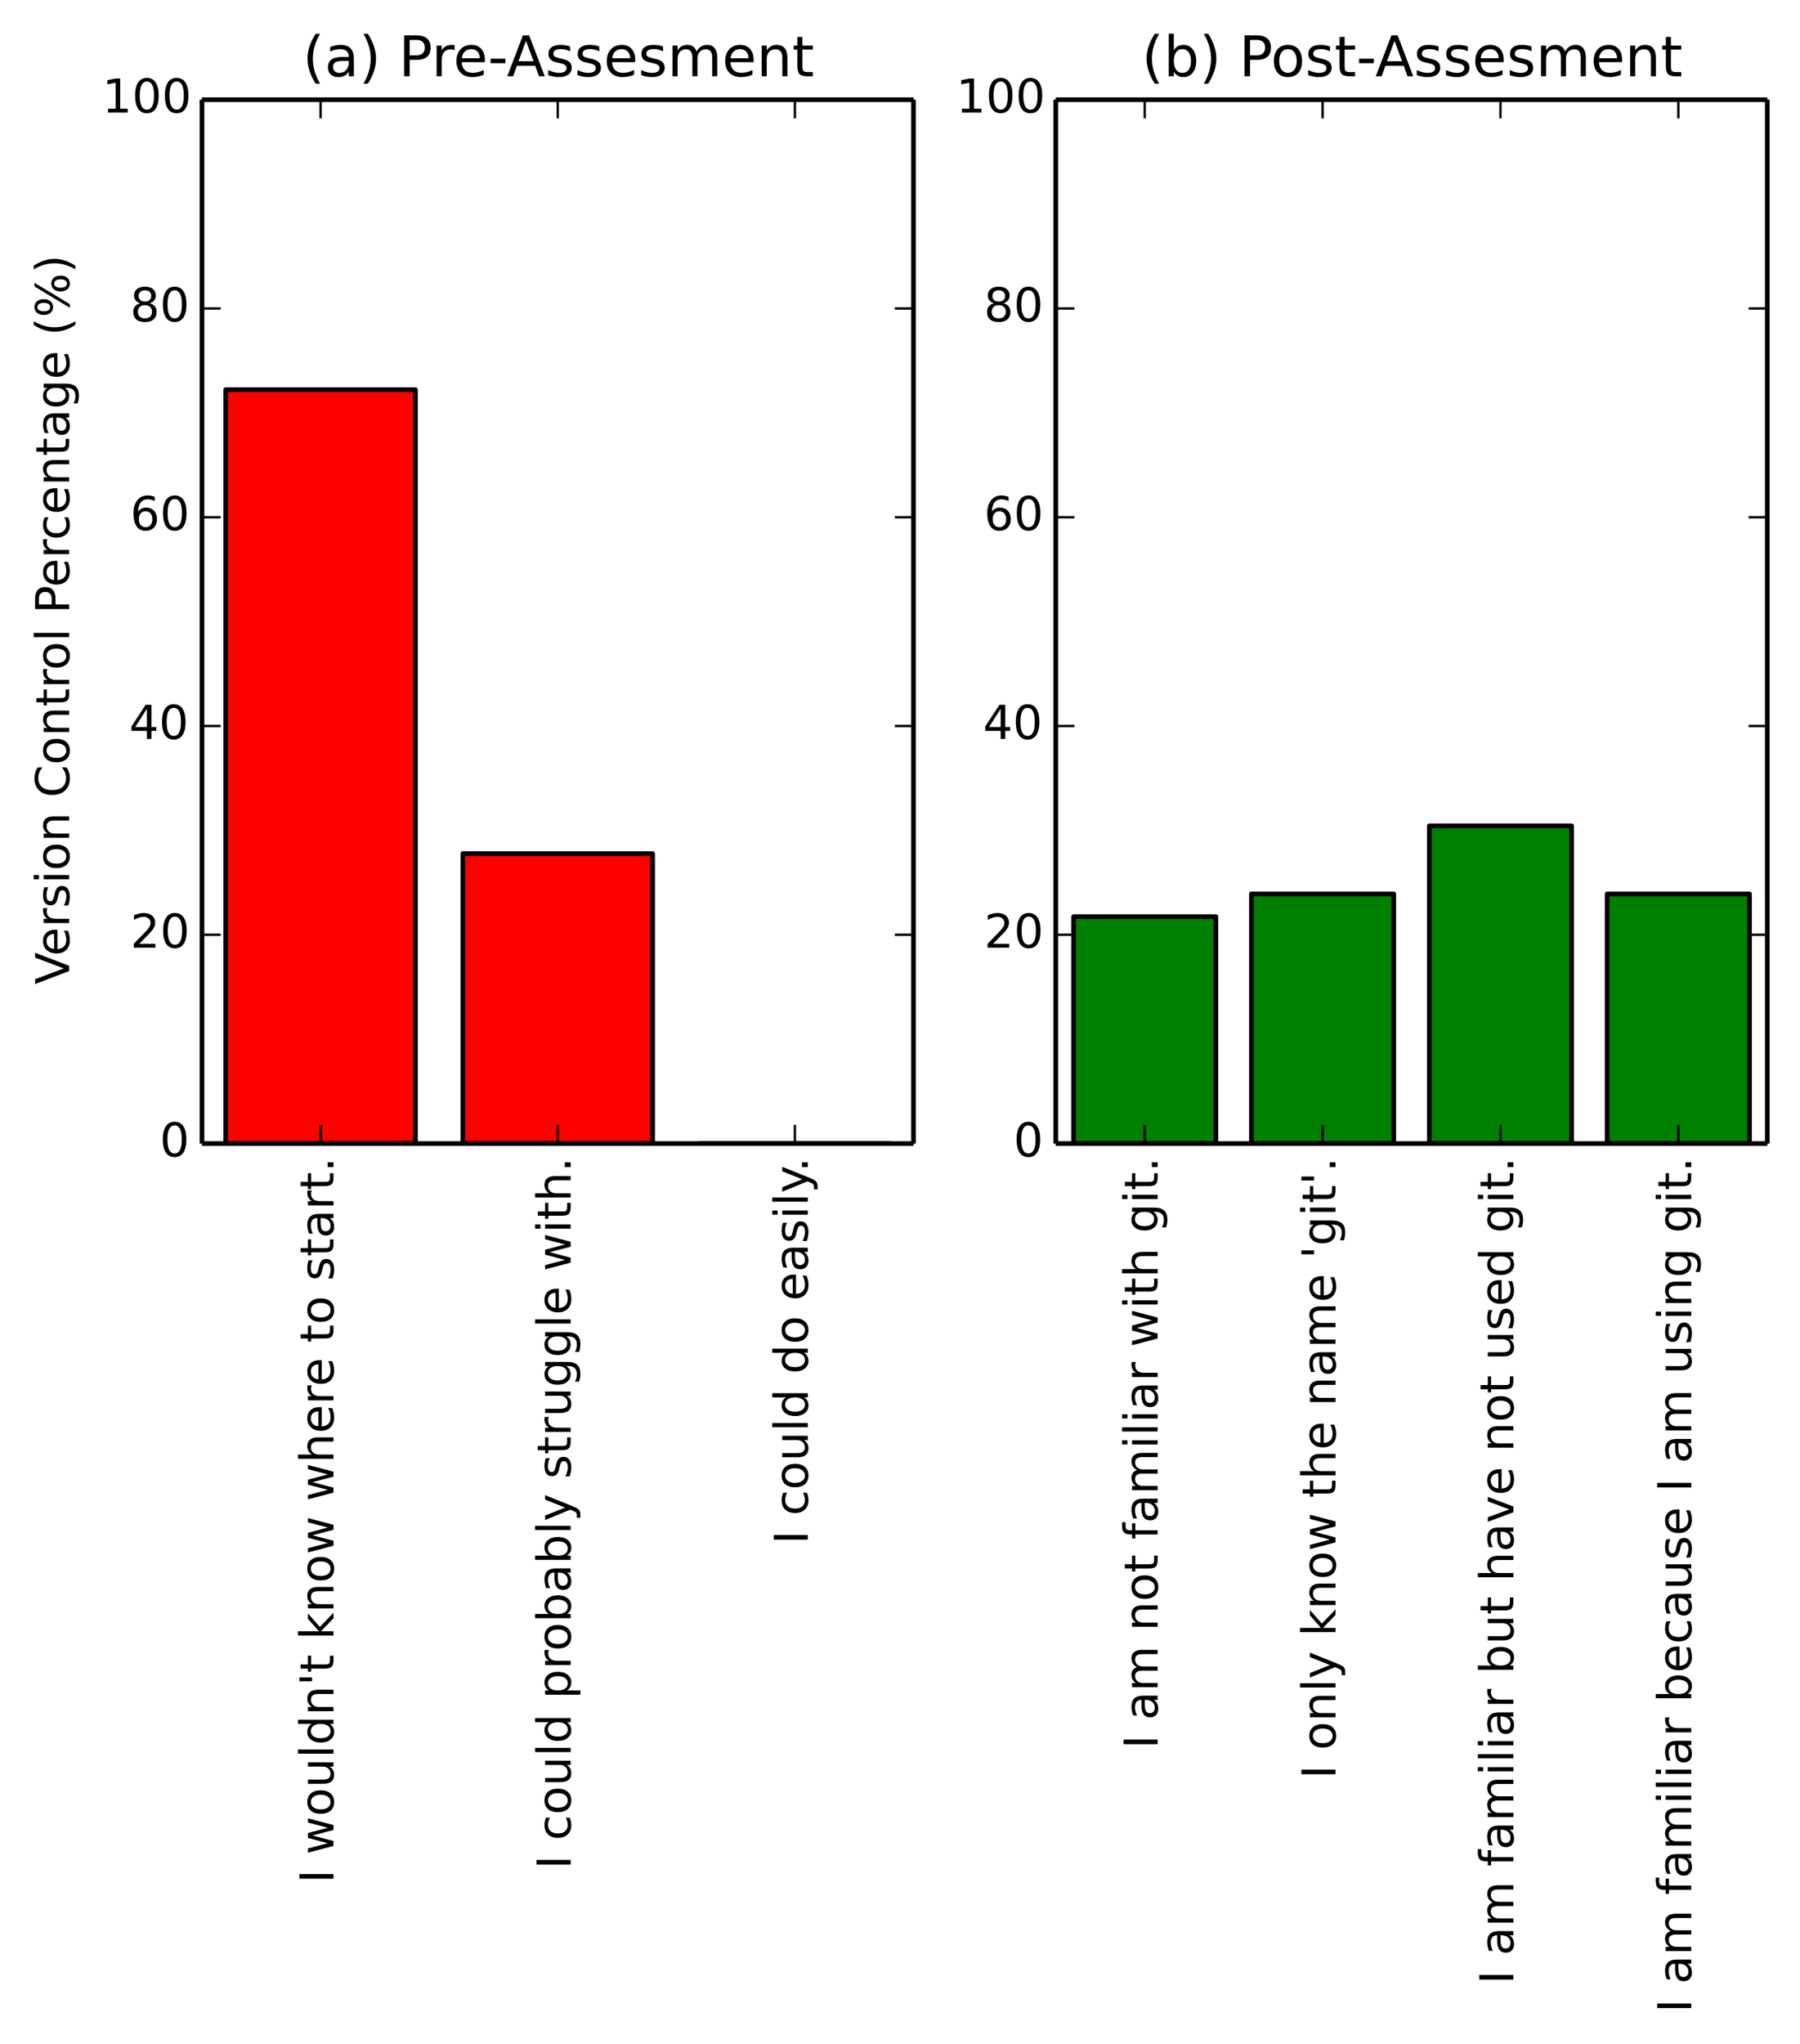 <?xml version="1.0" encoding="utf-8" standalone="no"?>
<!DOCTYPE svg PUBLIC "-//W3C//DTD SVG 1.1//EN"
  "http://www.w3.org/Graphics/SVG/1.1/DTD/svg11.dtd">
<!-- Created with matplotlib (http://matplotlib.org/) -->
<svg height="437pt" version="1.1" viewBox="0 0 385 437" width="385pt" xmlns="http://www.w3.org/2000/svg" xmlns:xlink="http://www.w3.org/1999/xlink">
 <defs>
  <style type="text/css">
*{stroke-linecap:butt;stroke-linejoin:round;}
  </style>
 </defs>
 <g id="figure_1">
  <g id="patch_1">
   <path d="
M0 437.551
L385.203 437.551
L385.203 0
L0 0
z
" style="fill:#ffffff;"/>
  </g>
  <g id="axes_1">
   <g id="patch_2">
    <path d="
M43.203 244.518
L195.385 244.518
L195.385 21.318
L43.203 21.318
z
" style="fill:#ffffff;"/>
   </g>
   <g id="patch_3">
    <path clip-path="url(#pa6e26eda85)" d="
M48.276 244.518
L88.858 244.518
L88.858 83.318
L48.276 83.318
z
" style="fill:#ff0000;stroke:#000000;"/>
   </g>
   <g id="patch_4">
    <path clip-path="url(#pa6e26eda85)" d="
M99.003 244.518
L139.585 244.518
L139.585 182.518
L99.003 182.518
z
" style="fill:#ff0000;stroke:#000000;"/>
   </g>
   <g id="patch_5">
    <path clip-path="url(#pa6e26eda85)" d="
M149.73 244.518
L190.312 244.518
L190.312 244.518
L149.73 244.518
z
" style="fill:#ff0000;stroke:#000000;"/>
   </g>
   <g id="matplotlib.axis_1">
    <g id="xtick_1">
     <g id="line2d_1">
      <defs>
       <path d="
M0 0
L0 -4" id="m93b0483c22" style="stroke:#000000;stroke-width:0.5;"/>
      </defs>
      <g>
       <use style="stroke:#000000;stroke-width:0.5;" x="68.567" xlink:href="#m93b0483c22" y="244.518"/>
      </g>
     </g>
     <g id="line2d_2">
      <defs>
       <path d="
M0 0
L0 4" id="m741efc42ff" style="stroke:#000000;stroke-width:0.5;"/>
      </defs>
      <g>
       <use style="stroke:#000000;stroke-width:0.5;" x="68.567" xlink:href="#m741efc42ff" y="21.318"/>
      </g>
     </g>
     <g id="text_1">
      <!-- I wouldn't know where to start. -->
      <defs>
       <path id="BitstreamVeraSans-Roman-20"/>
       <path d="
M17.922 72.906
L17.922 45.797
L9.625 45.797
L9.625 72.906
z
" id="BitstreamVeraSans-Roman-27"/>
       <path d="
M54.891 33.016
L54.891 0
L45.906 0
L45.906 32.719
Q45.906 40.484 42.875 44.328
Q39.844 48.188 33.797 48.188
Q26.516 48.188 22.312 43.547
Q18.109 38.922 18.109 30.906
L18.109 0
L9.078 0
L9.078 54.688
L18.109 54.688
L18.109 46.188
Q21.344 51.125 25.703 53.562
Q30.078 56 35.797 56
Q45.219 56 50.047 50.172
Q54.891 44.344 54.891 33.016" id="BitstreamVeraSans-Roman-6e"/>
       <path d="
M34.281 27.484
Q23.391 27.484 19.188 25
Q14.984 22.516 14.984 16.5
Q14.984 11.719 18.141 8.906
Q21.297 6.109 26.703 6.109
Q34.188 6.109 38.703 11.406
Q43.219 16.703 43.219 25.484
L43.219 27.484
z

M52.203 31.203
L52.203 0
L43.219 0
L43.219 8.297
Q40.141 3.328 35.547 0.953
Q30.953 -1.422 24.312 -1.422
Q15.922 -1.422 10.953 3.297
Q6 8.016 6 15.922
Q6 25.141 12.172 29.828
Q18.359 34.516 30.609 34.516
L43.219 34.516
L43.219 35.406
Q43.219 41.609 39.141 45
Q35.062 48.391 27.688 48.391
Q23 48.391 18.547 47.266
Q14.109 46.141 10.016 43.891
L10.016 52.203
Q14.938 54.109 19.578 55.047
Q24.219 56 28.609 56
Q40.484 56 46.344 49.844
Q52.203 43.703 52.203 31.203" id="BitstreamVeraSans-Roman-61"/>
       <path d="
M30.609 48.391
Q23.391 48.391 19.188 42.75
Q14.984 37.109 14.984 27.297
Q14.984 17.484 19.156 11.844
Q23.344 6.203 30.609 6.203
Q37.797 6.203 41.984 11.859
Q46.188 17.531 46.188 27.297
Q46.188 37.016 41.984 42.703
Q37.797 48.391 30.609 48.391
M30.609 56
Q42.328 56 49.016 48.375
Q55.719 40.766 55.719 27.297
Q55.719 13.875 49.016 6.219
Q42.328 -1.422 30.609 -1.422
Q18.844 -1.422 12.172 6.219
Q5.516 13.875 5.516 27.297
Q5.516 40.766 12.172 48.375
Q18.844 56 30.609 56" id="BitstreamVeraSans-Roman-6f"/>
       <path d="
M9.422 75.984
L18.406 75.984
L18.406 0
L9.422 0
z
" id="BitstreamVeraSans-Roman-6c"/>
       <path d="
M9.078 75.984
L18.109 75.984
L18.109 31.109
L44.922 54.688
L56.391 54.688
L27.391 29.109
L57.625 0
L45.906 0
L18.109 26.703
L18.109 0
L9.078 0
z
" id="BitstreamVeraSans-Roman-6b"/>
       <path d="
M10.688 12.406
L21 12.406
L21 0
L10.688 0
z
" id="BitstreamVeraSans-Roman-2e"/>
       <path d="
M54.891 33.016
L54.891 0
L45.906 0
L45.906 32.719
Q45.906 40.484 42.875 44.328
Q39.844 48.188 33.797 48.188
Q26.516 48.188 22.312 43.547
Q18.109 38.922 18.109 30.906
L18.109 0
L9.078 0
L9.078 75.984
L18.109 75.984
L18.109 46.188
Q21.344 51.125 25.703 53.562
Q30.078 56 35.797 56
Q45.219 56 50.047 50.172
Q54.891 44.344 54.891 33.016" id="BitstreamVeraSans-Roman-68"/>
       <path d="
M45.406 46.391
L45.406 75.984
L54.391 75.984
L54.391 0
L45.406 0
L45.406 8.203
Q42.578 3.328 38.25 0.953
Q33.938 -1.422 27.875 -1.422
Q17.969 -1.422 11.734 6.484
Q5.516 14.406 5.516 27.297
Q5.516 40.188 11.734 48.094
Q17.969 56 27.875 56
Q33.938 56 38.25 53.625
Q42.578 51.266 45.406 46.391
M14.797 27.297
Q14.797 17.391 18.875 11.75
Q22.953 6.109 30.078 6.109
Q37.203 6.109 41.297 11.75
Q45.406 17.391 45.406 27.297
Q45.406 37.203 41.297 42.844
Q37.203 48.484 30.078 48.484
Q22.953 48.484 18.875 42.844
Q14.797 37.203 14.797 27.297" id="BitstreamVeraSans-Roman-64"/>
       <path d="
M56.203 29.594
L56.203 25.203
L14.891 25.203
Q15.484 15.922 20.484 11.062
Q25.484 6.203 34.422 6.203
Q39.594 6.203 44.453 7.469
Q49.312 8.734 54.109 11.281
L54.109 2.781
Q49.266 0.734 44.188 -0.344
Q39.109 -1.422 33.891 -1.422
Q20.797 -1.422 13.156 6.188
Q5.516 13.812 5.516 26.812
Q5.516 40.234 12.766 48.109
Q20.016 56 32.328 56
Q43.359 56 49.781 48.891
Q56.203 41.797 56.203 29.594
M47.219 32.234
Q47.125 39.594 43.094 43.984
Q39.062 48.391 32.422 48.391
Q24.906 48.391 20.391 44.141
Q15.875 39.891 15.188 32.172
z
" id="BitstreamVeraSans-Roman-65"/>
       <path d="
M4.203 54.688
L13.188 54.688
L24.422 12.016
L35.594 54.688
L46.188 54.688
L57.422 12.016
L68.609 54.688
L77.594 54.688
L63.281 0
L52.688 0
L40.922 44.828
L29.109 0
L18.5 0
z
" id="BitstreamVeraSans-Roman-77"/>
       <path d="
M18.312 70.219
L18.312 54.688
L36.812 54.688
L36.812 47.703
L18.312 47.703
L18.312 18.016
Q18.312 11.328 20.141 9.422
Q21.969 7.516 27.594 7.516
L36.812 7.516
L36.812 0
L27.594 0
Q17.188 0 13.234 3.875
Q9.281 7.766 9.281 18.016
L9.281 47.703
L2.688 47.703
L2.688 54.688
L9.281 54.688
L9.281 70.219
z
" id="BitstreamVeraSans-Roman-74"/>
       <path d="
M8.5 21.578
L8.5 54.688
L17.484 54.688
L17.484 21.922
Q17.484 14.156 20.5 10.266
Q23.531 6.391 29.594 6.391
Q36.859 6.391 41.078 11.031
Q45.312 15.672 45.312 23.688
L45.312 54.688
L54.297 54.688
L54.297 0
L45.312 0
L45.312 8.406
Q42.047 3.422 37.719 1
Q33.406 -1.422 27.688 -1.422
Q18.266 -1.422 13.375 4.438
Q8.5 10.297 8.5 21.578" id="BitstreamVeraSans-Roman-75"/>
       <path d="
M41.109 46.297
Q39.594 47.172 37.812 47.578
Q36.031 48 33.891 48
Q26.266 48 22.188 43.047
Q18.109 38.094 18.109 28.812
L18.109 0
L9.078 0
L9.078 54.688
L18.109 54.688
L18.109 46.188
Q20.953 51.172 25.484 53.578
Q30.031 56 36.531 56
Q37.453 56 38.578 55.875
Q39.703 55.766 41.062 55.516
z
" id="BitstreamVeraSans-Roman-72"/>
       <path d="
M44.281 53.078
L44.281 44.578
Q40.484 46.531 36.375 47.5
Q32.281 48.484 27.875 48.484
Q21.188 48.484 17.844 46.438
Q14.5 44.391 14.5 40.281
Q14.5 37.156 16.891 35.375
Q19.281 33.594 26.516 31.984
L29.594 31.297
Q39.156 29.25 43.188 25.516
Q47.219 21.781 47.219 15.094
Q47.219 7.469 41.188 3.016
Q35.156 -1.422 24.609 -1.422
Q20.219 -1.422 15.453 -0.562
Q10.688 0.297 5.422 2
L5.422 11.281
Q10.406 8.688 15.234 7.391
Q20.062 6.109 24.812 6.109
Q31.156 6.109 34.562 8.281
Q37.984 10.453 37.984 14.406
Q37.984 18.062 35.516 20.016
Q33.062 21.969 24.703 23.781
L21.578 24.516
Q13.234 26.266 9.516 29.906
Q5.812 33.547 5.812 39.891
Q5.812 47.609 11.281 51.797
Q16.75 56 26.812 56
Q31.781 56 36.172 55.266
Q40.578 54.547 44.281 53.078" id="BitstreamVeraSans-Roman-73"/>
       <path d="
M9.812 72.906
L19.672 72.906
L19.672 0
L9.812 0
z
" id="BitstreamVeraSans-Roman-49"/>
      </defs>
      <g transform="translate(71.326 402.687)rotate(-90.0)scale(0.1 -0.1)">
       <use xlink:href="#BitstreamVeraSans-Roman-49"/>
       <use x="29.492" xlink:href="#BitstreamVeraSans-Roman-20"/>
       <use x="61.279" xlink:href="#BitstreamVeraSans-Roman-77"/>
       <use x="143.066" xlink:href="#BitstreamVeraSans-Roman-6f"/>
       <use x="204.248" xlink:href="#BitstreamVeraSans-Roman-75"/>
       <use x="267.627" xlink:href="#BitstreamVeraSans-Roman-6c"/>
       <use x="295.41" xlink:href="#BitstreamVeraSans-Roman-64"/>
       <use x="358.887" xlink:href="#BitstreamVeraSans-Roman-6e"/>
       <use x="422.266" xlink:href="#BitstreamVeraSans-Roman-27"/>
       <use x="449.756" xlink:href="#BitstreamVeraSans-Roman-74"/>
       <use x="488.965" xlink:href="#BitstreamVeraSans-Roman-20"/>
       <use x="520.752" xlink:href="#BitstreamVeraSans-Roman-6b"/>
       <use x="578.662" xlink:href="#BitstreamVeraSans-Roman-6e"/>
       <use x="642.041" xlink:href="#BitstreamVeraSans-Roman-6f"/>
       <use x="703.223" xlink:href="#BitstreamVeraSans-Roman-77"/>
       <use x="785.01" xlink:href="#BitstreamVeraSans-Roman-20"/>
       <use x="816.797" xlink:href="#BitstreamVeraSans-Roman-77"/>
       <use x="898.584" xlink:href="#BitstreamVeraSans-Roman-68"/>
       <use x="961.963" xlink:href="#BitstreamVeraSans-Roman-65"/>
       <use x="1023.486" xlink:href="#BitstreamVeraSans-Roman-72"/>
       <use x="1062.35" xlink:href="#BitstreamVeraSans-Roman-65"/>
       <use x="1123.873" xlink:href="#BitstreamVeraSans-Roman-20"/>
       <use x="1155.66" xlink:href="#BitstreamVeraSans-Roman-74"/>
       <use x="1194.869" xlink:href="#BitstreamVeraSans-Roman-6f"/>
       <use x="1256.051" xlink:href="#BitstreamVeraSans-Roman-20"/>
       <use x="1287.838" xlink:href="#BitstreamVeraSans-Roman-73"/>
       <use x="1339.938" xlink:href="#BitstreamVeraSans-Roman-74"/>
       <use x="1379.146" xlink:href="#BitstreamVeraSans-Roman-61"/>
       <use x="1440.426" xlink:href="#BitstreamVeraSans-Roman-72"/>
       <use x="1481.539" xlink:href="#BitstreamVeraSans-Roman-74"/>
       <use x="1520.748" xlink:href="#BitstreamVeraSans-Roman-2e"/>
      </g>
     </g>
    </g>
    <g id="xtick_2">
     <g id="line2d_3">
      <g>
       <use style="stroke:#000000;stroke-width:0.5;" x="119.294" xlink:href="#m93b0483c22" y="244.518"/>
      </g>
     </g>
     <g id="line2d_4">
      <g>
       <use style="stroke:#000000;stroke-width:0.5;" x="119.294" xlink:href="#m741efc42ff" y="21.318"/>
      </g>
     </g>
     <g id="text_2">
      <!-- I could probably struggle with. -->
      <defs>
       <path d="
M9.422 54.688
L18.406 54.688
L18.406 0
L9.422 0
z

M9.422 75.984
L18.406 75.984
L18.406 64.594
L9.422 64.594
z
" id="BitstreamVeraSans-Roman-69"/>
       <path d="
M48.781 52.594
L48.781 44.188
Q44.969 46.297 41.141 47.344
Q37.312 48.391 33.406 48.391
Q24.656 48.391 19.812 42.844
Q14.984 37.312 14.984 27.297
Q14.984 17.281 19.812 11.734
Q24.656 6.203 33.406 6.203
Q37.312 6.203 41.141 7.25
Q44.969 8.297 48.781 10.406
L48.781 2.094
Q45.016 0.344 40.984 -0.531
Q36.969 -1.422 32.422 -1.422
Q20.062 -1.422 12.781 6.344
Q5.516 14.109 5.516 27.297
Q5.516 40.672 12.859 48.328
Q20.219 56 33.016 56
Q37.156 56 41.109 55.141
Q45.062 54.297 48.781 52.594" id="BitstreamVeraSans-Roman-63"/>
       <path d="
M32.172 -5.078
Q28.375 -14.844 24.75 -17.812
Q21.141 -20.797 15.094 -20.797
L7.906 -20.797
L7.906 -13.281
L13.188 -13.281
Q16.891 -13.281 18.938 -11.516
Q21 -9.766 23.484 -3.219
L25.094 0.875
L2.984 54.688
L12.5 54.688
L29.594 11.922
L46.688 54.688
L56.203 54.688
z
" id="BitstreamVeraSans-Roman-79"/>
       <path d="
M45.406 27.984
Q45.406 37.75 41.375 43.109
Q37.359 48.484 30.078 48.484
Q22.859 48.484 18.828 43.109
Q14.797 37.75 14.797 27.984
Q14.797 18.266 18.828 12.891
Q22.859 7.516 30.078 7.516
Q37.359 7.516 41.375 12.891
Q45.406 18.266 45.406 27.984
M54.391 6.781
Q54.391 -7.172 48.188 -13.984
Q42 -20.797 29.203 -20.797
Q24.469 -20.797 20.266 -20.094
Q16.062 -19.391 12.109 -17.922
L12.109 -9.188
Q16.062 -11.328 19.922 -12.344
Q23.781 -13.375 27.781 -13.375
Q36.625 -13.375 41.016 -8.766
Q45.406 -4.156 45.406 5.172
L45.406 9.625
Q42.625 4.781 38.281 2.391
Q33.938 0 27.875 0
Q17.828 0 11.672 7.656
Q5.516 15.328 5.516 27.984
Q5.516 40.672 11.672 48.328
Q17.828 56 27.875 56
Q33.938 56 38.281 53.609
Q42.625 51.219 45.406 46.391
L45.406 54.688
L54.391 54.688
z
" id="BitstreamVeraSans-Roman-67"/>
       <path d="
M18.109 8.203
L18.109 -20.797
L9.078 -20.797
L9.078 54.688
L18.109 54.688
L18.109 46.391
Q20.953 51.266 25.266 53.625
Q29.594 56 35.594 56
Q45.562 56 51.781 48.094
Q58.016 40.188 58.016 27.297
Q58.016 14.406 51.781 6.484
Q45.562 -1.422 35.594 -1.422
Q29.594 -1.422 25.266 0.953
Q20.953 3.328 18.109 8.203
M48.688 27.297
Q48.688 37.203 44.609 42.844
Q40.531 48.484 33.406 48.484
Q26.266 48.484 22.188 42.844
Q18.109 37.203 18.109 27.297
Q18.109 17.391 22.188 11.75
Q26.266 6.109 33.406 6.109
Q40.531 6.109 44.609 11.75
Q48.688 17.391 48.688 27.297" id="BitstreamVeraSans-Roman-70"/>
       <path d="
M48.688 27.297
Q48.688 37.203 44.609 42.844
Q40.531 48.484 33.406 48.484
Q26.266 48.484 22.188 42.844
Q18.109 37.203 18.109 27.297
Q18.109 17.391 22.188 11.75
Q26.266 6.109 33.406 6.109
Q40.531 6.109 44.609 11.75
Q48.688 17.391 48.688 27.297
M18.109 46.391
Q20.953 51.266 25.266 53.625
Q29.594 56 35.594 56
Q45.562 56 51.781 48.094
Q58.016 40.188 58.016 27.297
Q58.016 14.406 51.781 6.484
Q45.562 -1.422 35.594 -1.422
Q29.594 -1.422 25.266 0.953
Q20.953 3.328 18.109 8.203
L18.109 0
L9.078 0
L9.078 75.984
L18.109 75.984
z
" id="BitstreamVeraSans-Roman-62"/>
      </defs>
      <g transform="translate(122.053 399.657)rotate(-90.0)scale(0.1 -0.1)">
       <use xlink:href="#BitstreamVeraSans-Roman-49"/>
       <use x="29.492" xlink:href="#BitstreamVeraSans-Roman-20"/>
       <use x="61.279" xlink:href="#BitstreamVeraSans-Roman-63"/>
       <use x="116.26" xlink:href="#BitstreamVeraSans-Roman-6f"/>
       <use x="177.441" xlink:href="#BitstreamVeraSans-Roman-75"/>
       <use x="240.82" xlink:href="#BitstreamVeraSans-Roman-6c"/>
       <use x="268.604" xlink:href="#BitstreamVeraSans-Roman-64"/>
       <use x="332.08" xlink:href="#BitstreamVeraSans-Roman-20"/>
       <use x="363.867" xlink:href="#BitstreamVeraSans-Roman-70"/>
       <use x="427.344" xlink:href="#BitstreamVeraSans-Roman-72"/>
       <use x="466.207" xlink:href="#BitstreamVeraSans-Roman-6f"/>
       <use x="527.389" xlink:href="#BitstreamVeraSans-Roman-62"/>
       <use x="590.865" xlink:href="#BitstreamVeraSans-Roman-61"/>
       <use x="652.145" xlink:href="#BitstreamVeraSans-Roman-62"/>
       <use x="715.621" xlink:href="#BitstreamVeraSans-Roman-6c"/>
       <use x="743.404" xlink:href="#BitstreamVeraSans-Roman-79"/>
       <use x="802.584" xlink:href="#BitstreamVeraSans-Roman-20"/>
       <use x="834.371" xlink:href="#BitstreamVeraSans-Roman-73"/>
       <use x="886.471" xlink:href="#BitstreamVeraSans-Roman-74"/>
       <use x="925.68" xlink:href="#BitstreamVeraSans-Roman-72"/>
       <use x="966.793" xlink:href="#BitstreamVeraSans-Roman-75"/>
       <use x="1030.172" xlink:href="#BitstreamVeraSans-Roman-67"/>
       <use x="1093.648" xlink:href="#BitstreamVeraSans-Roman-67"/>
       <use x="1157.125" xlink:href="#BitstreamVeraSans-Roman-6c"/>
       <use x="1184.908" xlink:href="#BitstreamVeraSans-Roman-65"/>
       <use x="1246.432" xlink:href="#BitstreamVeraSans-Roman-20"/>
       <use x="1278.219" xlink:href="#BitstreamVeraSans-Roman-77"/>
       <use x="1360.006" xlink:href="#BitstreamVeraSans-Roman-69"/>
       <use x="1387.789" xlink:href="#BitstreamVeraSans-Roman-74"/>
       <use x="1426.998" xlink:href="#BitstreamVeraSans-Roman-68"/>
       <use x="1490.377" xlink:href="#BitstreamVeraSans-Roman-2e"/>
      </g>
     </g>
    </g>
    <g id="xtick_3">
     <g id="line2d_5">
      <g>
       <use style="stroke:#000000;stroke-width:0.5;" x="170.021" xlink:href="#m93b0483c22" y="244.518"/>
      </g>
     </g>
     <g id="line2d_6">
      <g>
       <use style="stroke:#000000;stroke-width:0.5;" x="170.021" xlink:href="#m741efc42ff" y="21.318"/>
      </g>
     </g>
     <g id="text_3">
      <!-- I could do easily. -->
      <g transform="translate(172.781 330.192)rotate(-90.0)scale(0.1 -0.1)">
       <use xlink:href="#BitstreamVeraSans-Roman-49"/>
       <use x="29.492" xlink:href="#BitstreamVeraSans-Roman-20"/>
       <use x="61.279" xlink:href="#BitstreamVeraSans-Roman-63"/>
       <use x="116.26" xlink:href="#BitstreamVeraSans-Roman-6f"/>
       <use x="177.441" xlink:href="#BitstreamVeraSans-Roman-75"/>
       <use x="240.82" xlink:href="#BitstreamVeraSans-Roman-6c"/>
       <use x="268.604" xlink:href="#BitstreamVeraSans-Roman-64"/>
       <use x="332.08" xlink:href="#BitstreamVeraSans-Roman-20"/>
       <use x="363.867" xlink:href="#BitstreamVeraSans-Roman-64"/>
       <use x="427.344" xlink:href="#BitstreamVeraSans-Roman-6f"/>
       <use x="488.525" xlink:href="#BitstreamVeraSans-Roman-20"/>
       <use x="520.312" xlink:href="#BitstreamVeraSans-Roman-65"/>
       <use x="581.836" xlink:href="#BitstreamVeraSans-Roman-61"/>
       <use x="643.115" xlink:href="#BitstreamVeraSans-Roman-73"/>
       <use x="695.215" xlink:href="#BitstreamVeraSans-Roman-69"/>
       <use x="722.998" xlink:href="#BitstreamVeraSans-Roman-6c"/>
       <use x="750.781" xlink:href="#BitstreamVeraSans-Roman-79"/>
       <use x="795.711" xlink:href="#BitstreamVeraSans-Roman-2e"/>
      </g>
     </g>
    </g>
   </g>
   <g id="matplotlib.axis_2">
    <g id="ytick_1">
     <g id="line2d_7">
      <defs>
       <path d="
M0 0
L4 0" id="m728421d6d4" style="stroke:#000000;stroke-width:0.5;"/>
      </defs>
      <g>
       <use style="stroke:#000000;stroke-width:0.5;" x="43.203" xlink:href="#m728421d6d4" y="244.518"/>
      </g>
     </g>
     <g id="line2d_8">
      <defs>
       <path d="
M0 0
L-4 0" id="mcb0005524f" style="stroke:#000000;stroke-width:0.5;"/>
      </defs>
      <g>
       <use style="stroke:#000000;stroke-width:0.5;" x="195.385" xlink:href="#mcb0005524f" y="244.518"/>
      </g>
     </g>
     <g id="text_4">
      <!-- 0 -->
      <defs>
       <path d="
M31.781 66.406
Q24.172 66.406 20.328 58.906
Q16.5 51.422 16.5 36.375
Q16.5 21.391 20.328 13.891
Q24.172 6.391 31.781 6.391
Q39.453 6.391 43.281 13.891
Q47.125 21.391 47.125 36.375
Q47.125 51.422 43.281 58.906
Q39.453 66.406 31.781 66.406
M31.781 74.219
Q44.047 74.219 50.516 64.516
Q56.984 54.828 56.984 36.375
Q56.984 17.969 50.516 8.266
Q44.047 -1.422 31.781 -1.422
Q19.531 -1.422 13.062 8.266
Q6.594 17.969 6.594 36.375
Q6.594 54.828 13.062 64.516
Q19.531 74.219 31.781 74.219" id="BitstreamVeraSans-Roman-30"/>
      </defs>
      <g transform="translate(34.164 247.278)scale(0.1 -0.1)">
       <use xlink:href="#BitstreamVeraSans-Roman-30"/>
      </g>
     </g>
    </g>
    <g id="ytick_2">
     <g id="line2d_9">
      <g>
       <use style="stroke:#000000;stroke-width:0.5;" x="43.203" xlink:href="#m728421d6d4" y="199.878"/>
      </g>
     </g>
     <g id="line2d_10">
      <g>
       <use style="stroke:#000000;stroke-width:0.5;" x="195.385" xlink:href="#mcb0005524f" y="199.878"/>
      </g>
     </g>
     <g id="text_5">
      <!-- 20 -->
      <defs>
       <path d="
M19.188 8.297
L53.609 8.297
L53.609 0
L7.328 0
L7.328 8.297
Q12.938 14.109 22.625 23.891
Q32.328 33.688 34.812 36.531
Q39.547 41.844 41.422 45.531
Q43.312 49.219 43.312 52.781
Q43.312 58.594 39.234 62.25
Q35.156 65.922 28.609 65.922
Q23.969 65.922 18.812 64.312
Q13.672 62.703 7.812 59.422
L7.812 69.391
Q13.766 71.781 18.938 73
Q24.125 74.219 28.422 74.219
Q39.75 74.219 46.484 68.547
Q53.219 62.891 53.219 53.422
Q53.219 48.922 51.531 44.891
Q49.859 40.875 45.406 35.406
Q44.188 33.984 37.641 27.219
Q31.109 20.453 19.188 8.297" id="BitstreamVeraSans-Roman-32"/>
      </defs>
      <g transform="translate(27.875 202.637)scale(0.1 -0.1)">
       <use xlink:href="#BitstreamVeraSans-Roman-32"/>
       <use x="63.623" xlink:href="#BitstreamVeraSans-Roman-30"/>
      </g>
     </g>
    </g>
    <g id="ytick_3">
     <g id="line2d_11">
      <g>
       <use style="stroke:#000000;stroke-width:0.5;" x="43.203" xlink:href="#m728421d6d4" y="155.238"/>
      </g>
     </g>
     <g id="line2d_12">
      <g>
       <use style="stroke:#000000;stroke-width:0.5;" x="195.385" xlink:href="#mcb0005524f" y="155.238"/>
      </g>
     </g>
     <g id="text_6">
      <!-- 40 -->
      <defs>
       <path d="
M37.797 64.312
L12.891 25.391
L37.797 25.391
z

M35.203 72.906
L47.609 72.906
L47.609 25.391
L58.016 25.391
L58.016 17.188
L47.609 17.188
L47.609 0
L37.797 0
L37.797 17.188
L4.891 17.188
L4.891 26.703
z
" id="BitstreamVeraSans-Roman-34"/>
      </defs>
      <g transform="translate(27.631 157.998)scale(0.1 -0.1)">
       <use xlink:href="#BitstreamVeraSans-Roman-34"/>
       <use x="63.623" xlink:href="#BitstreamVeraSans-Roman-30"/>
      </g>
     </g>
    </g>
    <g id="ytick_4">
     <g id="line2d_13">
      <g>
       <use style="stroke:#000000;stroke-width:0.5;" x="43.203" xlink:href="#m728421d6d4" y="110.598"/>
      </g>
     </g>
     <g id="line2d_14">
      <g>
       <use style="stroke:#000000;stroke-width:0.5;" x="195.385" xlink:href="#mcb0005524f" y="110.598"/>
      </g>
     </g>
     <g id="text_7">
      <!-- 60 -->
      <defs>
       <path d="
M33.016 40.375
Q26.375 40.375 22.484 35.828
Q18.609 31.297 18.609 23.391
Q18.609 15.531 22.484 10.953
Q26.375 6.391 33.016 6.391
Q39.656 6.391 43.531 10.953
Q47.406 15.531 47.406 23.391
Q47.406 31.297 43.531 35.828
Q39.656 40.375 33.016 40.375
M52.594 71.297
L52.594 62.312
Q48.875 64.062 45.094 64.984
Q41.312 65.922 37.594 65.922
Q27.828 65.922 22.672 59.328
Q17.531 52.734 16.797 39.406
Q19.672 43.656 24.016 45.922
Q28.375 48.188 33.594 48.188
Q44.578 48.188 50.953 41.516
Q57.328 34.859 57.328 23.391
Q57.328 12.156 50.688 5.359
Q44.047 -1.422 33.016 -1.422
Q20.359 -1.422 13.672 8.266
Q6.984 17.969 6.984 36.375
Q6.984 53.656 15.188 63.938
Q23.391 74.219 37.203 74.219
Q40.922 74.219 44.703 73.484
Q48.484 72.75 52.594 71.297" id="BitstreamVeraSans-Roman-36"/>
      </defs>
      <g transform="translate(27.841 113.358)scale(0.1 -0.1)">
       <use xlink:href="#BitstreamVeraSans-Roman-36"/>
       <use x="63.623" xlink:href="#BitstreamVeraSans-Roman-30"/>
      </g>
     </g>
    </g>
    <g id="ytick_5">
     <g id="line2d_15">
      <g>
       <use style="stroke:#000000;stroke-width:0.5;" x="43.203" xlink:href="#m728421d6d4" y="65.958"/>
      </g>
     </g>
     <g id="line2d_16">
      <g>
       <use style="stroke:#000000;stroke-width:0.5;" x="195.385" xlink:href="#mcb0005524f" y="65.958"/>
      </g>
     </g>
     <g id="text_8">
      <!-- 80 -->
      <defs>
       <path d="
M31.781 34.625
Q24.75 34.625 20.719 30.859
Q16.703 27.094 16.703 20.516
Q16.703 13.922 20.719 10.156
Q24.75 6.391 31.781 6.391
Q38.812 6.391 42.859 10.172
Q46.922 13.969 46.922 20.516
Q46.922 27.094 42.891 30.859
Q38.875 34.625 31.781 34.625
M21.922 38.812
Q15.578 40.375 12.031 44.719
Q8.5 49.078 8.5 55.328
Q8.5 64.062 14.719 69.141
Q20.953 74.219 31.781 74.219
Q42.672 74.219 48.875 69.141
Q55.078 64.062 55.078 55.328
Q55.078 49.078 51.531 44.719
Q48 40.375 41.703 38.812
Q48.828 37.156 52.797 32.312
Q56.781 27.484 56.781 20.516
Q56.781 9.906 50.312 4.234
Q43.844 -1.422 31.781 -1.422
Q19.734 -1.422 13.25 4.234
Q6.781 9.906 6.781 20.516
Q6.781 27.484 10.781 32.312
Q14.797 37.156 21.922 38.812
M18.312 54.391
Q18.312 48.734 21.844 45.562
Q25.391 42.391 31.781 42.391
Q38.141 42.391 41.719 45.562
Q45.312 48.734 45.312 54.391
Q45.312 60.062 41.719 63.234
Q38.141 66.406 31.781 66.406
Q25.391 66.406 21.844 63.234
Q18.312 60.062 18.312 54.391" id="BitstreamVeraSans-Roman-38"/>
      </defs>
      <g transform="translate(27.82 68.718)scale(0.1 -0.1)">
       <use xlink:href="#BitstreamVeraSans-Roman-38"/>
       <use x="63.623" xlink:href="#BitstreamVeraSans-Roman-30"/>
      </g>
     </g>
    </g>
    <g id="ytick_6">
     <g id="line2d_17">
      <g>
       <use style="stroke:#000000;stroke-width:0.5;" x="43.203" xlink:href="#m728421d6d4" y="21.318"/>
      </g>
     </g>
     <g id="line2d_18">
      <g>
       <use style="stroke:#000000;stroke-width:0.5;" x="195.385" xlink:href="#mcb0005524f" y="21.318"/>
      </g>
     </g>
     <g id="text_9">
      <!-- 100 -->
      <defs>
       <path d="
M12.406 8.297
L28.516 8.297
L28.516 63.922
L10.984 60.406
L10.984 69.391
L28.422 72.906
L38.281 72.906
L38.281 8.297
L54.391 8.297
L54.391 0
L12.406 0
z
" id="BitstreamVeraSans-Roman-31"/>
      </defs>
      <g transform="translate(21.878 24.078)scale(0.1 -0.1)">
       <use xlink:href="#BitstreamVeraSans-Roman-31"/>
       <use x="63.623" xlink:href="#BitstreamVeraSans-Roman-30"/>
       <use x="127.246" xlink:href="#BitstreamVeraSans-Roman-30"/>
      </g>
     </g>
    </g>
    <g id="text_10">
     <!-- Version Control Percentage (%) -->
     <defs>
      <path d="
M72.703 32.078
Q68.453 32.078 66.031 28.469
Q63.625 24.859 63.625 18.406
Q63.625 12.062 66.031 8.422
Q68.453 4.781 72.703 4.781
Q76.859 4.781 79.266 8.422
Q81.688 12.062 81.688 18.406
Q81.688 24.812 79.266 28.438
Q76.859 32.078 72.703 32.078
M72.703 38.281
Q80.422 38.281 84.953 32.906
Q89.5 27.547 89.5 18.406
Q89.5 9.281 84.938 3.922
Q80.375 -1.422 72.703 -1.422
Q64.891 -1.422 60.344 3.922
Q55.812 9.281 55.812 18.406
Q55.812 27.594 60.375 32.938
Q64.938 38.281 72.703 38.281
M22.312 68.016
Q18.109 68.016 15.688 64.375
Q13.281 60.75 13.281 54.391
Q13.281 47.953 15.672 44.328
Q18.062 40.719 22.312 40.719
Q26.562 40.719 28.969 44.328
Q31.391 47.953 31.391 54.391
Q31.391 60.688 28.953 64.344
Q26.516 68.016 22.312 68.016
M66.406 74.219
L74.219 74.219
L28.609 -1.422
L20.797 -1.422
z

M22.312 74.219
Q30.031 74.219 34.609 68.875
Q39.203 63.531 39.203 54.391
Q39.203 45.172 34.641 39.844
Q30.078 34.516 22.312 34.516
Q14.547 34.516 10.031 39.859
Q5.516 45.219 5.516 54.391
Q5.516 63.484 10.047 68.844
Q14.594 74.219 22.312 74.219" id="BitstreamVeraSans-Roman-25"/>
      <path d="
M8.016 75.875
L15.828 75.875
Q23.141 64.359 26.781 53.312
Q30.422 42.281 30.422 31.391
Q30.422 20.453 26.781 9.375
Q23.141 -1.703 15.828 -13.188
L8.016 -13.188
Q14.5 -2 17.703 9.062
Q20.906 20.125 20.906 31.391
Q20.906 42.672 17.703 53.656
Q14.5 64.656 8.016 75.875" id="BitstreamVeraSans-Roman-29"/>
      <path d="
M31 75.875
Q24.469 64.656 21.281 53.656
Q18.109 42.672 18.109 31.391
Q18.109 20.125 21.312 9.062
Q24.516 -2 31 -13.188
L23.188 -13.188
Q15.875 -1.703 12.234 9.375
Q8.594 20.453 8.594 31.391
Q8.594 42.281 12.203 53.312
Q15.828 64.359 23.188 75.875
z
" id="BitstreamVeraSans-Roman-28"/>
      <path d="
M19.672 64.797
L19.672 37.406
L32.078 37.406
Q38.969 37.406 42.719 40.969
Q46.484 44.531 46.484 51.125
Q46.484 57.672 42.719 61.234
Q38.969 64.797 32.078 64.797
z

M9.812 72.906
L32.078 72.906
Q44.344 72.906 50.609 67.359
Q56.891 61.812 56.891 51.125
Q56.891 40.328 50.609 34.812
Q44.344 29.297 32.078 29.297
L19.672 29.297
L19.672 0
L9.812 0
z
" id="BitstreamVeraSans-Roman-50"/>
      <path d="
M64.406 67.281
L64.406 56.891
Q59.422 61.531 53.781 63.812
Q48.141 66.109 41.797 66.109
Q29.297 66.109 22.656 58.469
Q16.016 50.828 16.016 36.375
Q16.016 21.969 22.656 14.328
Q29.297 6.688 41.797 6.688
Q48.141 6.688 53.781 8.984
Q59.422 11.281 64.406 15.922
L64.406 5.609
Q59.234 2.094 53.438 0.328
Q47.656 -1.422 41.219 -1.422
Q24.656 -1.422 15.125 8.703
Q5.609 18.844 5.609 36.375
Q5.609 53.953 15.125 64.078
Q24.656 74.219 41.219 74.219
Q47.75 74.219 53.531 72.484
Q59.328 70.75 64.406 67.281" id="BitstreamVeraSans-Roman-43"/>
      <path d="
M28.609 0
L0.781 72.906
L11.078 72.906
L34.188 11.531
L57.328 72.906
L67.578 72.906
L39.797 0
z
" id="BitstreamVeraSans-Roman-56"/>
     </defs>
     <g transform="translate(14.798 210.488)rotate(-90.0)scale(0.1 -0.1)">
      <use xlink:href="#BitstreamVeraSans-Roman-56"/>
      <use x="60.658" xlink:href="#BitstreamVeraSans-Roman-65"/>
      <use x="122.182" xlink:href="#BitstreamVeraSans-Roman-72"/>
      <use x="163.295" xlink:href="#BitstreamVeraSans-Roman-73"/>
      <use x="215.395" xlink:href="#BitstreamVeraSans-Roman-69"/>
      <use x="243.178" xlink:href="#BitstreamVeraSans-Roman-6f"/>
      <use x="304.359" xlink:href="#BitstreamVeraSans-Roman-6e"/>
      <use x="367.738" xlink:href="#BitstreamVeraSans-Roman-20"/>
      <use x="399.525" xlink:href="#BitstreamVeraSans-Roman-43"/>
      <use x="469.35" xlink:href="#BitstreamVeraSans-Roman-6f"/>
      <use x="530.531" xlink:href="#BitstreamVeraSans-Roman-6e"/>
      <use x="593.91" xlink:href="#BitstreamVeraSans-Roman-74"/>
      <use x="633.119" xlink:href="#BitstreamVeraSans-Roman-72"/>
      <use x="671.982" xlink:href="#BitstreamVeraSans-Roman-6f"/>
      <use x="733.164" xlink:href="#BitstreamVeraSans-Roman-6c"/>
      <use x="760.947" xlink:href="#BitstreamVeraSans-Roman-20"/>
      <use x="792.734" xlink:href="#BitstreamVeraSans-Roman-50"/>
      <use x="849.412" xlink:href="#BitstreamVeraSans-Roman-65"/>
      <use x="910.936" xlink:href="#BitstreamVeraSans-Roman-72"/>
      <use x="949.799" xlink:href="#BitstreamVeraSans-Roman-63"/>
      <use x="1004.779" xlink:href="#BitstreamVeraSans-Roman-65"/>
      <use x="1066.303" xlink:href="#BitstreamVeraSans-Roman-6e"/>
      <use x="1129.682" xlink:href="#BitstreamVeraSans-Roman-74"/>
      <use x="1168.891" xlink:href="#BitstreamVeraSans-Roman-61"/>
      <use x="1230.17" xlink:href="#BitstreamVeraSans-Roman-67"/>
      <use x="1293.646" xlink:href="#BitstreamVeraSans-Roman-65"/>
      <use x="1355.17" xlink:href="#BitstreamVeraSans-Roman-20"/>
      <use x="1386.957" xlink:href="#BitstreamVeraSans-Roman-28"/>
      <use x="1425.971" xlink:href="#BitstreamVeraSans-Roman-25"/>
      <use x="1520.99" xlink:href="#BitstreamVeraSans-Roman-29"/>
     </g>
    </g>
   </g>
   <g id="patch_6">
    <path d="
M43.203 21.318
L195.385 21.318" style="fill:none;stroke:#000000;"/>
   </g>
   <g id="patch_7">
    <path d="
M195.385 244.518
L195.385 21.318" style="fill:none;stroke:#000000;"/>
   </g>
   <g id="patch_8">
    <path d="
M43.203 244.518
L195.385 244.518" style="fill:none;stroke:#000000;"/>
   </g>
   <g id="patch_9">
    <path d="
M43.203 244.518
L43.203 21.318" style="fill:none;stroke:#000000;"/>
   </g>
   <g id="text_11">
    <!-- (a) Pre-Assesment -->
    <defs>
     <path d="
M52 44.188
Q55.375 50.25 60.062 53.125
Q64.75 56 71.094 56
Q79.641 56 84.281 50.016
Q88.922 44.047 88.922 33.016
L88.922 0
L79.891 0
L79.891 32.719
Q79.891 40.578 77.094 44.375
Q74.312 48.188 68.609 48.188
Q61.625 48.188 57.562 43.547
Q53.516 38.922 53.516 30.906
L53.516 0
L44.484 0
L44.484 32.719
Q44.484 40.625 41.703 44.406
Q38.922 48.188 33.109 48.188
Q26.219 48.188 22.156 43.531
Q18.109 38.875 18.109 30.906
L18.109 0
L9.078 0
L9.078 54.688
L18.109 54.688
L18.109 46.188
Q21.188 51.219 25.484 53.609
Q29.781 56 35.688 56
Q41.656 56 45.828 52.969
Q50 49.953 52 44.188" id="BitstreamVeraSans-Roman-6d"/>
     <path d="
M4.891 31.391
L31.203 31.391
L31.203 23.391
L4.891 23.391
z
" id="BitstreamVeraSans-Roman-2d"/>
     <path d="
M34.188 63.188
L20.797 26.906
L47.609 26.906
z

M28.609 72.906
L39.797 72.906
L67.578 0
L57.328 0
L50.688 18.703
L17.828 18.703
L11.188 0
L0.781 0
z
" id="BitstreamVeraSans-Roman-41"/>
    </defs>
    <g transform="translate(64.742 16.318)scale(0.12 -0.12)">
     <use xlink:href="#BitstreamVeraSans-Roman-28"/>
     <use x="39.014" xlink:href="#BitstreamVeraSans-Roman-61"/>
     <use x="100.293" xlink:href="#BitstreamVeraSans-Roman-29"/>
     <use x="139.307" xlink:href="#BitstreamVeraSans-Roman-20"/>
     <use x="171.094" xlink:href="#BitstreamVeraSans-Roman-50"/>
     <use x="229.646" xlink:href="#BitstreamVeraSans-Roman-72"/>
     <use x="268.51" xlink:href="#BitstreamVeraSans-Roman-65"/>
     <use x="330.033" xlink:href="#BitstreamVeraSans-Roman-2d"/>
     <use x="363.867" xlink:href="#BitstreamVeraSans-Roman-41"/>
     <use x="432.275" xlink:href="#BitstreamVeraSans-Roman-73"/>
     <use x="484.375" xlink:href="#BitstreamVeraSans-Roman-73"/>
     <use x="536.475" xlink:href="#BitstreamVeraSans-Roman-65"/>
     <use x="597.998" xlink:href="#BitstreamVeraSans-Roman-73"/>
     <use x="650.098" xlink:href="#BitstreamVeraSans-Roman-6d"/>
     <use x="747.51" xlink:href="#BitstreamVeraSans-Roman-65"/>
     <use x="809.033" xlink:href="#BitstreamVeraSans-Roman-6e"/>
     <use x="872.412" xlink:href="#BitstreamVeraSans-Roman-74"/>
    </g>
   </g>
  </g>
  <g id="axes_2">
   <g id="patch_10">
    <path d="
M225.821 244.518
L378.003 244.518
L378.003 21.318
L225.821 21.318
z
" style="fill:#ffffff;"/>
   </g>
   <g id="patch_11">
    <path clip-path="url(#p019a156991)" d="
M229.626 244.518
L260.062 244.518
L260.062 195.996
L229.626 195.996
z
" style="fill:#008000;stroke:#000000;"/>
   </g>
   <g id="patch_12">
    <path clip-path="url(#p019a156991)" d="
M267.671 244.518
L298.108 244.518
L298.108 191.144
L267.671 191.144
z
" style="fill:#008000;stroke:#000000;"/>
   </g>
   <g id="patch_13">
    <path clip-path="url(#p019a156991)" d="
M305.717 244.518
L336.153 244.518
L336.153 176.588
L305.717 176.588
z
" style="fill:#008000;stroke:#000000;"/>
   </g>
   <g id="patch_14">
    <path clip-path="url(#p019a156991)" d="
M343.762 244.518
L374.199 244.518
L374.199 191.144
L343.762 191.144
z
" style="fill:#008000;stroke:#000000;"/>
   </g>
   <g id="matplotlib.axis_3">
    <g id="xtick_4">
     <g id="line2d_19">
      <g>
       <use style="stroke:#000000;stroke-width:0.5;" x="244.844" xlink:href="#m93b0483c22" y="244.518"/>
      </g>
     </g>
     <g id="line2d_20">
      <g>
       <use style="stroke:#000000;stroke-width:0.5;" x="244.844" xlink:href="#m741efc42ff" y="21.318"/>
      </g>
     </g>
     <g id="text_12">
      <!-- I am not familiar with git. -->
      <defs>
       <path d="
M37.109 75.984
L37.109 68.5
L28.516 68.5
Q23.688 68.5 21.797 66.547
Q19.922 64.594 19.922 59.516
L19.922 54.688
L34.719 54.688
L34.719 47.703
L19.922 47.703
L19.922 0
L10.891 0
L10.891 47.703
L2.297 47.703
L2.297 54.688
L10.891 54.688
L10.891 58.5
Q10.891 67.625 15.141 71.797
Q19.391 75.984 28.609 75.984
z
" id="BitstreamVeraSans-Roman-66"/>
      </defs>
      <g transform="translate(247.603 373.928)rotate(-90.0)scale(0.1 -0.1)">
       <use xlink:href="#BitstreamVeraSans-Roman-49"/>
       <use x="29.492" xlink:href="#BitstreamVeraSans-Roman-20"/>
       <use x="61.279" xlink:href="#BitstreamVeraSans-Roman-61"/>
       <use x="122.559" xlink:href="#BitstreamVeraSans-Roman-6d"/>
       <use x="219.971" xlink:href="#BitstreamVeraSans-Roman-20"/>
       <use x="251.758" xlink:href="#BitstreamVeraSans-Roman-6e"/>
       <use x="315.137" xlink:href="#BitstreamVeraSans-Roman-6f"/>
       <use x="376.318" xlink:href="#BitstreamVeraSans-Roman-74"/>
       <use x="415.527" xlink:href="#BitstreamVeraSans-Roman-20"/>
       <use x="447.314" xlink:href="#BitstreamVeraSans-Roman-66"/>
       <use x="482.52" xlink:href="#BitstreamVeraSans-Roman-61"/>
       <use x="543.799" xlink:href="#BitstreamVeraSans-Roman-6d"/>
       <use x="641.211" xlink:href="#BitstreamVeraSans-Roman-69"/>
       <use x="668.994" xlink:href="#BitstreamVeraSans-Roman-6c"/>
       <use x="696.777" xlink:href="#BitstreamVeraSans-Roman-69"/>
       <use x="724.561" xlink:href="#BitstreamVeraSans-Roman-61"/>
       <use x="785.84" xlink:href="#BitstreamVeraSans-Roman-72"/>
       <use x="826.953" xlink:href="#BitstreamVeraSans-Roman-20"/>
       <use x="858.74" xlink:href="#BitstreamVeraSans-Roman-77"/>
       <use x="940.527" xlink:href="#BitstreamVeraSans-Roman-69"/>
       <use x="968.311" xlink:href="#BitstreamVeraSans-Roman-74"/>
       <use x="1007.52" xlink:href="#BitstreamVeraSans-Roman-68"/>
       <use x="1070.898" xlink:href="#BitstreamVeraSans-Roman-20"/>
       <use x="1102.686" xlink:href="#BitstreamVeraSans-Roman-67"/>
       <use x="1166.162" xlink:href="#BitstreamVeraSans-Roman-69"/>
       <use x="1193.945" xlink:href="#BitstreamVeraSans-Roman-74"/>
       <use x="1233.154" xlink:href="#BitstreamVeraSans-Roman-2e"/>
      </g>
     </g>
    </g>
    <g id="xtick_5">
     <g id="line2d_21">
      <g>
       <use style="stroke:#000000;stroke-width:0.5;" x="282.889" xlink:href="#m93b0483c22" y="244.518"/>
      </g>
     </g>
     <g id="line2d_22">
      <g>
       <use style="stroke:#000000;stroke-width:0.5;" x="282.889" xlink:href="#m741efc42ff" y="21.318"/>
      </g>
     </g>
     <g id="text_13">
      <!-- I only know the name 'git'. -->
      <g transform="translate(285.649 380.351)rotate(-90.0)scale(0.1 -0.1)">
       <use xlink:href="#BitstreamVeraSans-Roman-49"/>
       <use x="29.492" xlink:href="#BitstreamVeraSans-Roman-20"/>
       <use x="61.279" xlink:href="#BitstreamVeraSans-Roman-6f"/>
       <use x="122.461" xlink:href="#BitstreamVeraSans-Roman-6e"/>
       <use x="185.84" xlink:href="#BitstreamVeraSans-Roman-6c"/>
       <use x="213.623" xlink:href="#BitstreamVeraSans-Roman-79"/>
       <use x="272.803" xlink:href="#BitstreamVeraSans-Roman-20"/>
       <use x="304.59" xlink:href="#BitstreamVeraSans-Roman-6b"/>
       <use x="362.5" xlink:href="#BitstreamVeraSans-Roman-6e"/>
       <use x="425.879" xlink:href="#BitstreamVeraSans-Roman-6f"/>
       <use x="487.061" xlink:href="#BitstreamVeraSans-Roman-77"/>
       <use x="568.848" xlink:href="#BitstreamVeraSans-Roman-20"/>
       <use x="600.635" xlink:href="#BitstreamVeraSans-Roman-74"/>
       <use x="639.844" xlink:href="#BitstreamVeraSans-Roman-68"/>
       <use x="703.223" xlink:href="#BitstreamVeraSans-Roman-65"/>
       <use x="764.746" xlink:href="#BitstreamVeraSans-Roman-20"/>
       <use x="796.533" xlink:href="#BitstreamVeraSans-Roman-6e"/>
       <use x="859.912" xlink:href="#BitstreamVeraSans-Roman-61"/>
       <use x="921.191" xlink:href="#BitstreamVeraSans-Roman-6d"/>
       <use x="1018.604" xlink:href="#BitstreamVeraSans-Roman-65"/>
       <use x="1080.127" xlink:href="#BitstreamVeraSans-Roman-20"/>
       <use x="1111.914" xlink:href="#BitstreamVeraSans-Roman-27"/>
       <use x="1139.404" xlink:href="#BitstreamVeraSans-Roman-67"/>
       <use x="1202.881" xlink:href="#BitstreamVeraSans-Roman-69"/>
       <use x="1230.664" xlink:href="#BitstreamVeraSans-Roman-74"/>
       <use x="1269.873" xlink:href="#BitstreamVeraSans-Roman-27"/>
       <use x="1297.363" xlink:href="#BitstreamVeraSans-Roman-2e"/>
      </g>
     </g>
    </g>
    <g id="xtick_6">
     <g id="line2d_23">
      <g>
       <use style="stroke:#000000;stroke-width:0.5;" x="320.935" xlink:href="#m93b0483c22" y="244.518"/>
      </g>
     </g>
     <g id="line2d_24">
      <g>
       <use style="stroke:#000000;stroke-width:0.5;" x="320.935" xlink:href="#m741efc42ff" y="21.318"/>
      </g>
     </g>
     <g id="text_14">
      <!-- I am familiar but have not used git. -->
      <defs>
       <path d="
M2.984 54.688
L12.5 54.688
L29.594 8.797
L46.688 54.688
L56.203 54.688
L35.688 0
L23.484 0
z
" id="BitstreamVeraSans-Roman-76"/>
      </defs>
      <g transform="translate(323.694 424.262)rotate(-90.0)scale(0.1 -0.1)">
       <use xlink:href="#BitstreamVeraSans-Roman-49"/>
       <use x="29.492" xlink:href="#BitstreamVeraSans-Roman-20"/>
       <use x="61.279" xlink:href="#BitstreamVeraSans-Roman-61"/>
       <use x="122.559" xlink:href="#BitstreamVeraSans-Roman-6d"/>
       <use x="219.971" xlink:href="#BitstreamVeraSans-Roman-20"/>
       <use x="251.758" xlink:href="#BitstreamVeraSans-Roman-66"/>
       <use x="286.963" xlink:href="#BitstreamVeraSans-Roman-61"/>
       <use x="348.242" xlink:href="#BitstreamVeraSans-Roman-6d"/>
       <use x="445.654" xlink:href="#BitstreamVeraSans-Roman-69"/>
       <use x="473.438" xlink:href="#BitstreamVeraSans-Roman-6c"/>
       <use x="501.221" xlink:href="#BitstreamVeraSans-Roman-69"/>
       <use x="529.004" xlink:href="#BitstreamVeraSans-Roman-61"/>
       <use x="590.283" xlink:href="#BitstreamVeraSans-Roman-72"/>
       <use x="631.396" xlink:href="#BitstreamVeraSans-Roman-20"/>
       <use x="663.184" xlink:href="#BitstreamVeraSans-Roman-62"/>
       <use x="726.66" xlink:href="#BitstreamVeraSans-Roman-75"/>
       <use x="790.039" xlink:href="#BitstreamVeraSans-Roman-74"/>
       <use x="829.248" xlink:href="#BitstreamVeraSans-Roman-20"/>
       <use x="861.035" xlink:href="#BitstreamVeraSans-Roman-68"/>
       <use x="924.414" xlink:href="#BitstreamVeraSans-Roman-61"/>
       <use x="985.693" xlink:href="#BitstreamVeraSans-Roman-76"/>
       <use x="1044.873" xlink:href="#BitstreamVeraSans-Roman-65"/>
       <use x="1106.396" xlink:href="#BitstreamVeraSans-Roman-20"/>
       <use x="1138.184" xlink:href="#BitstreamVeraSans-Roman-6e"/>
       <use x="1201.562" xlink:href="#BitstreamVeraSans-Roman-6f"/>
       <use x="1262.744" xlink:href="#BitstreamVeraSans-Roman-74"/>
       <use x="1301.953" xlink:href="#BitstreamVeraSans-Roman-20"/>
       <use x="1333.74" xlink:href="#BitstreamVeraSans-Roman-75"/>
       <use x="1397.119" xlink:href="#BitstreamVeraSans-Roman-73"/>
       <use x="1449.219" xlink:href="#BitstreamVeraSans-Roman-65"/>
       <use x="1510.742" xlink:href="#BitstreamVeraSans-Roman-64"/>
       <use x="1574.219" xlink:href="#BitstreamVeraSans-Roman-20"/>
       <use x="1606.006" xlink:href="#BitstreamVeraSans-Roman-67"/>
       <use x="1669.482" xlink:href="#BitstreamVeraSans-Roman-69"/>
       <use x="1697.266" xlink:href="#BitstreamVeraSans-Roman-74"/>
       <use x="1736.475" xlink:href="#BitstreamVeraSans-Roman-2e"/>
      </g>
     </g>
    </g>
    <g id="xtick_7">
     <g id="line2d_25">
      <g>
       <use style="stroke:#000000;stroke-width:0.5;" x="358.98" xlink:href="#m93b0483c22" y="244.518"/>
      </g>
     </g>
     <g id="line2d_26">
      <g>
       <use style="stroke:#000000;stroke-width:0.5;" x="358.98" xlink:href="#m741efc42ff" y="21.318"/>
      </g>
     </g>
     <g id="text_15">
      <!-- I am familiar because I am using git. -->
      <g transform="translate(361.74 430.351)rotate(-90.0)scale(0.1 -0.1)">
       <use xlink:href="#BitstreamVeraSans-Roman-49"/>
       <use x="29.492" xlink:href="#BitstreamVeraSans-Roman-20"/>
       <use x="61.279" xlink:href="#BitstreamVeraSans-Roman-61"/>
       <use x="122.559" xlink:href="#BitstreamVeraSans-Roman-6d"/>
       <use x="219.971" xlink:href="#BitstreamVeraSans-Roman-20"/>
       <use x="251.758" xlink:href="#BitstreamVeraSans-Roman-66"/>
       <use x="286.963" xlink:href="#BitstreamVeraSans-Roman-61"/>
       <use x="348.242" xlink:href="#BitstreamVeraSans-Roman-6d"/>
       <use x="445.654" xlink:href="#BitstreamVeraSans-Roman-69"/>
       <use x="473.438" xlink:href="#BitstreamVeraSans-Roman-6c"/>
       <use x="501.221" xlink:href="#BitstreamVeraSans-Roman-69"/>
       <use x="529.004" xlink:href="#BitstreamVeraSans-Roman-61"/>
       <use x="590.283" xlink:href="#BitstreamVeraSans-Roman-72"/>
       <use x="631.396" xlink:href="#BitstreamVeraSans-Roman-20"/>
       <use x="663.184" xlink:href="#BitstreamVeraSans-Roman-62"/>
       <use x="726.66" xlink:href="#BitstreamVeraSans-Roman-65"/>
       <use x="788.184" xlink:href="#BitstreamVeraSans-Roman-63"/>
       <use x="843.164" xlink:href="#BitstreamVeraSans-Roman-61"/>
       <use x="904.443" xlink:href="#BitstreamVeraSans-Roman-75"/>
       <use x="967.822" xlink:href="#BitstreamVeraSans-Roman-73"/>
       <use x="1019.922" xlink:href="#BitstreamVeraSans-Roman-65"/>
       <use x="1081.445" xlink:href="#BitstreamVeraSans-Roman-20"/>
       <use x="1113.232" xlink:href="#BitstreamVeraSans-Roman-49"/>
       <use x="1142.725" xlink:href="#BitstreamVeraSans-Roman-20"/>
       <use x="1174.512" xlink:href="#BitstreamVeraSans-Roman-61"/>
       <use x="1235.791" xlink:href="#BitstreamVeraSans-Roman-6d"/>
       <use x="1333.203" xlink:href="#BitstreamVeraSans-Roman-20"/>
       <use x="1364.99" xlink:href="#BitstreamVeraSans-Roman-75"/>
       <use x="1428.369" xlink:href="#BitstreamVeraSans-Roman-73"/>
       <use x="1480.469" xlink:href="#BitstreamVeraSans-Roman-69"/>
       <use x="1508.252" xlink:href="#BitstreamVeraSans-Roman-6e"/>
       <use x="1571.631" xlink:href="#BitstreamVeraSans-Roman-67"/>
       <use x="1635.107" xlink:href="#BitstreamVeraSans-Roman-20"/>
       <use x="1666.895" xlink:href="#BitstreamVeraSans-Roman-67"/>
       <use x="1730.371" xlink:href="#BitstreamVeraSans-Roman-69"/>
       <use x="1758.154" xlink:href="#BitstreamVeraSans-Roman-74"/>
       <use x="1797.363" xlink:href="#BitstreamVeraSans-Roman-2e"/>
      </g>
     </g>
    </g>
   </g>
   <g id="matplotlib.axis_4">
    <g id="ytick_7">
     <g id="line2d_27">
      <g>
       <use style="stroke:#000000;stroke-width:0.5;" x="225.821" xlink:href="#m728421d6d4" y="244.518"/>
      </g>
     </g>
     <g id="line2d_28">
      <g>
       <use style="stroke:#000000;stroke-width:0.5;" x="378.003" xlink:href="#mcb0005524f" y="244.518"/>
      </g>
     </g>
     <g id="text_16">
      <!-- 0 -->
      <g transform="translate(216.782 247.278)scale(0.1 -0.1)">
       <use xlink:href="#BitstreamVeraSans-Roman-30"/>
      </g>
     </g>
    </g>
    <g id="ytick_8">
     <g id="line2d_29">
      <g>
       <use style="stroke:#000000;stroke-width:0.5;" x="225.821" xlink:href="#m728421d6d4" y="199.878"/>
      </g>
     </g>
     <g id="line2d_30">
      <g>
       <use style="stroke:#000000;stroke-width:0.5;" x="378.003" xlink:href="#mcb0005524f" y="199.878"/>
      </g>
     </g>
     <g id="text_17">
      <!-- 20 -->
      <g transform="translate(210.493 202.637)scale(0.1 -0.1)">
       <use xlink:href="#BitstreamVeraSans-Roman-32"/>
       <use x="63.623" xlink:href="#BitstreamVeraSans-Roman-30"/>
      </g>
     </g>
    </g>
    <g id="ytick_9">
     <g id="line2d_31">
      <g>
       <use style="stroke:#000000;stroke-width:0.5;" x="225.821" xlink:href="#m728421d6d4" y="155.238"/>
      </g>
     </g>
     <g id="line2d_32">
      <g>
       <use style="stroke:#000000;stroke-width:0.5;" x="378.003" xlink:href="#mcb0005524f" y="155.238"/>
      </g>
     </g>
     <g id="text_18">
      <!-- 40 -->
      <g transform="translate(210.249 157.998)scale(0.1 -0.1)">
       <use xlink:href="#BitstreamVeraSans-Roman-34"/>
       <use x="63.623" xlink:href="#BitstreamVeraSans-Roman-30"/>
      </g>
     </g>
    </g>
    <g id="ytick_10">
     <g id="line2d_33">
      <g>
       <use style="stroke:#000000;stroke-width:0.5;" x="225.821" xlink:href="#m728421d6d4" y="110.598"/>
      </g>
     </g>
     <g id="line2d_34">
      <g>
       <use style="stroke:#000000;stroke-width:0.5;" x="378.003" xlink:href="#mcb0005524f" y="110.598"/>
      </g>
     </g>
     <g id="text_19">
      <!-- 60 -->
      <g transform="translate(210.459 113.358)scale(0.1 -0.1)">
       <use xlink:href="#BitstreamVeraSans-Roman-36"/>
       <use x="63.623" xlink:href="#BitstreamVeraSans-Roman-30"/>
      </g>
     </g>
    </g>
    <g id="ytick_11">
     <g id="line2d_35">
      <g>
       <use style="stroke:#000000;stroke-width:0.5;" x="225.821" xlink:href="#m728421d6d4" y="65.958"/>
      </g>
     </g>
     <g id="line2d_36">
      <g>
       <use style="stroke:#000000;stroke-width:0.5;" x="378.003" xlink:href="#mcb0005524f" y="65.958"/>
      </g>
     </g>
     <g id="text_20">
      <!-- 80 -->
      <g transform="translate(210.438 68.718)scale(0.1 -0.1)">
       <use xlink:href="#BitstreamVeraSans-Roman-38"/>
       <use x="63.623" xlink:href="#BitstreamVeraSans-Roman-30"/>
      </g>
     </g>
    </g>
    <g id="ytick_12">
     <g id="line2d_37">
      <g>
       <use style="stroke:#000000;stroke-width:0.5;" x="225.821" xlink:href="#m728421d6d4" y="21.318"/>
      </g>
     </g>
     <g id="line2d_38">
      <g>
       <use style="stroke:#000000;stroke-width:0.5;" x="378.003" xlink:href="#mcb0005524f" y="21.318"/>
      </g>
     </g>
     <g id="text_21">
      <!-- 100 -->
      <g transform="translate(204.496 24.078)scale(0.1 -0.1)">
       <use xlink:href="#BitstreamVeraSans-Roman-31"/>
       <use x="63.623" xlink:href="#BitstreamVeraSans-Roman-30"/>
       <use x="127.246" xlink:href="#BitstreamVeraSans-Roman-30"/>
      </g>
     </g>
    </g>
   </g>
   <g id="patch_15">
    <path d="
M225.821 21.318
L378.003 21.318" style="fill:none;stroke:#000000;"/>
   </g>
   <g id="patch_16">
    <path d="
M378.003 244.518
L378.003 21.318" style="fill:none;stroke:#000000;"/>
   </g>
   <g id="patch_17">
    <path d="
M225.821 244.518
L378.003 244.518" style="fill:none;stroke:#000000;"/>
   </g>
   <g id="patch_18">
    <path d="
M225.821 244.518
L225.821 21.318" style="fill:none;stroke:#000000;"/>
   </g>
   <g id="text_22">
    <!-- (b) Post-Assesment -->
    <g transform="translate(244.215 16.318)scale(0.12 -0.12)">
     <use xlink:href="#BitstreamVeraSans-Roman-28"/>
     <use x="39.014" xlink:href="#BitstreamVeraSans-Roman-62"/>
     <use x="102.49" xlink:href="#BitstreamVeraSans-Roman-29"/>
     <use x="141.504" xlink:href="#BitstreamVeraSans-Roman-20"/>
     <use x="173.291" xlink:href="#BitstreamVeraSans-Roman-50"/>
     <use x="229.969" xlink:href="#BitstreamVeraSans-Roman-6f"/>
     <use x="291.15" xlink:href="#BitstreamVeraSans-Roman-73"/>
     <use x="343.25" xlink:href="#BitstreamVeraSans-Roman-74"/>
     <use x="382.459" xlink:href="#BitstreamVeraSans-Roman-2d"/>
     <use x="416.293" xlink:href="#BitstreamVeraSans-Roman-41"/>
     <use x="484.701" xlink:href="#BitstreamVeraSans-Roman-73"/>
     <use x="536.801" xlink:href="#BitstreamVeraSans-Roman-73"/>
     <use x="588.9" xlink:href="#BitstreamVeraSans-Roman-65"/>
     <use x="650.424" xlink:href="#BitstreamVeraSans-Roman-73"/>
     <use x="702.523" xlink:href="#BitstreamVeraSans-Roman-6d"/>
     <use x="799.936" xlink:href="#BitstreamVeraSans-Roman-65"/>
     <use x="861.459" xlink:href="#BitstreamVeraSans-Roman-6e"/>
     <use x="924.838" xlink:href="#BitstreamVeraSans-Roman-74"/>
    </g>
   </g>
  </g>
 </g>
 <defs>
  <clipPath id="p019a156991">
   <rect height="223.2" width="152.182" x="225.821" y="21.318"/>
  </clipPath>
  <clipPath id="pa6e26eda85">
   <rect height="223.2" width="152.182" x="43.203" y="21.318"/>
  </clipPath>
 </defs>
</svg>
